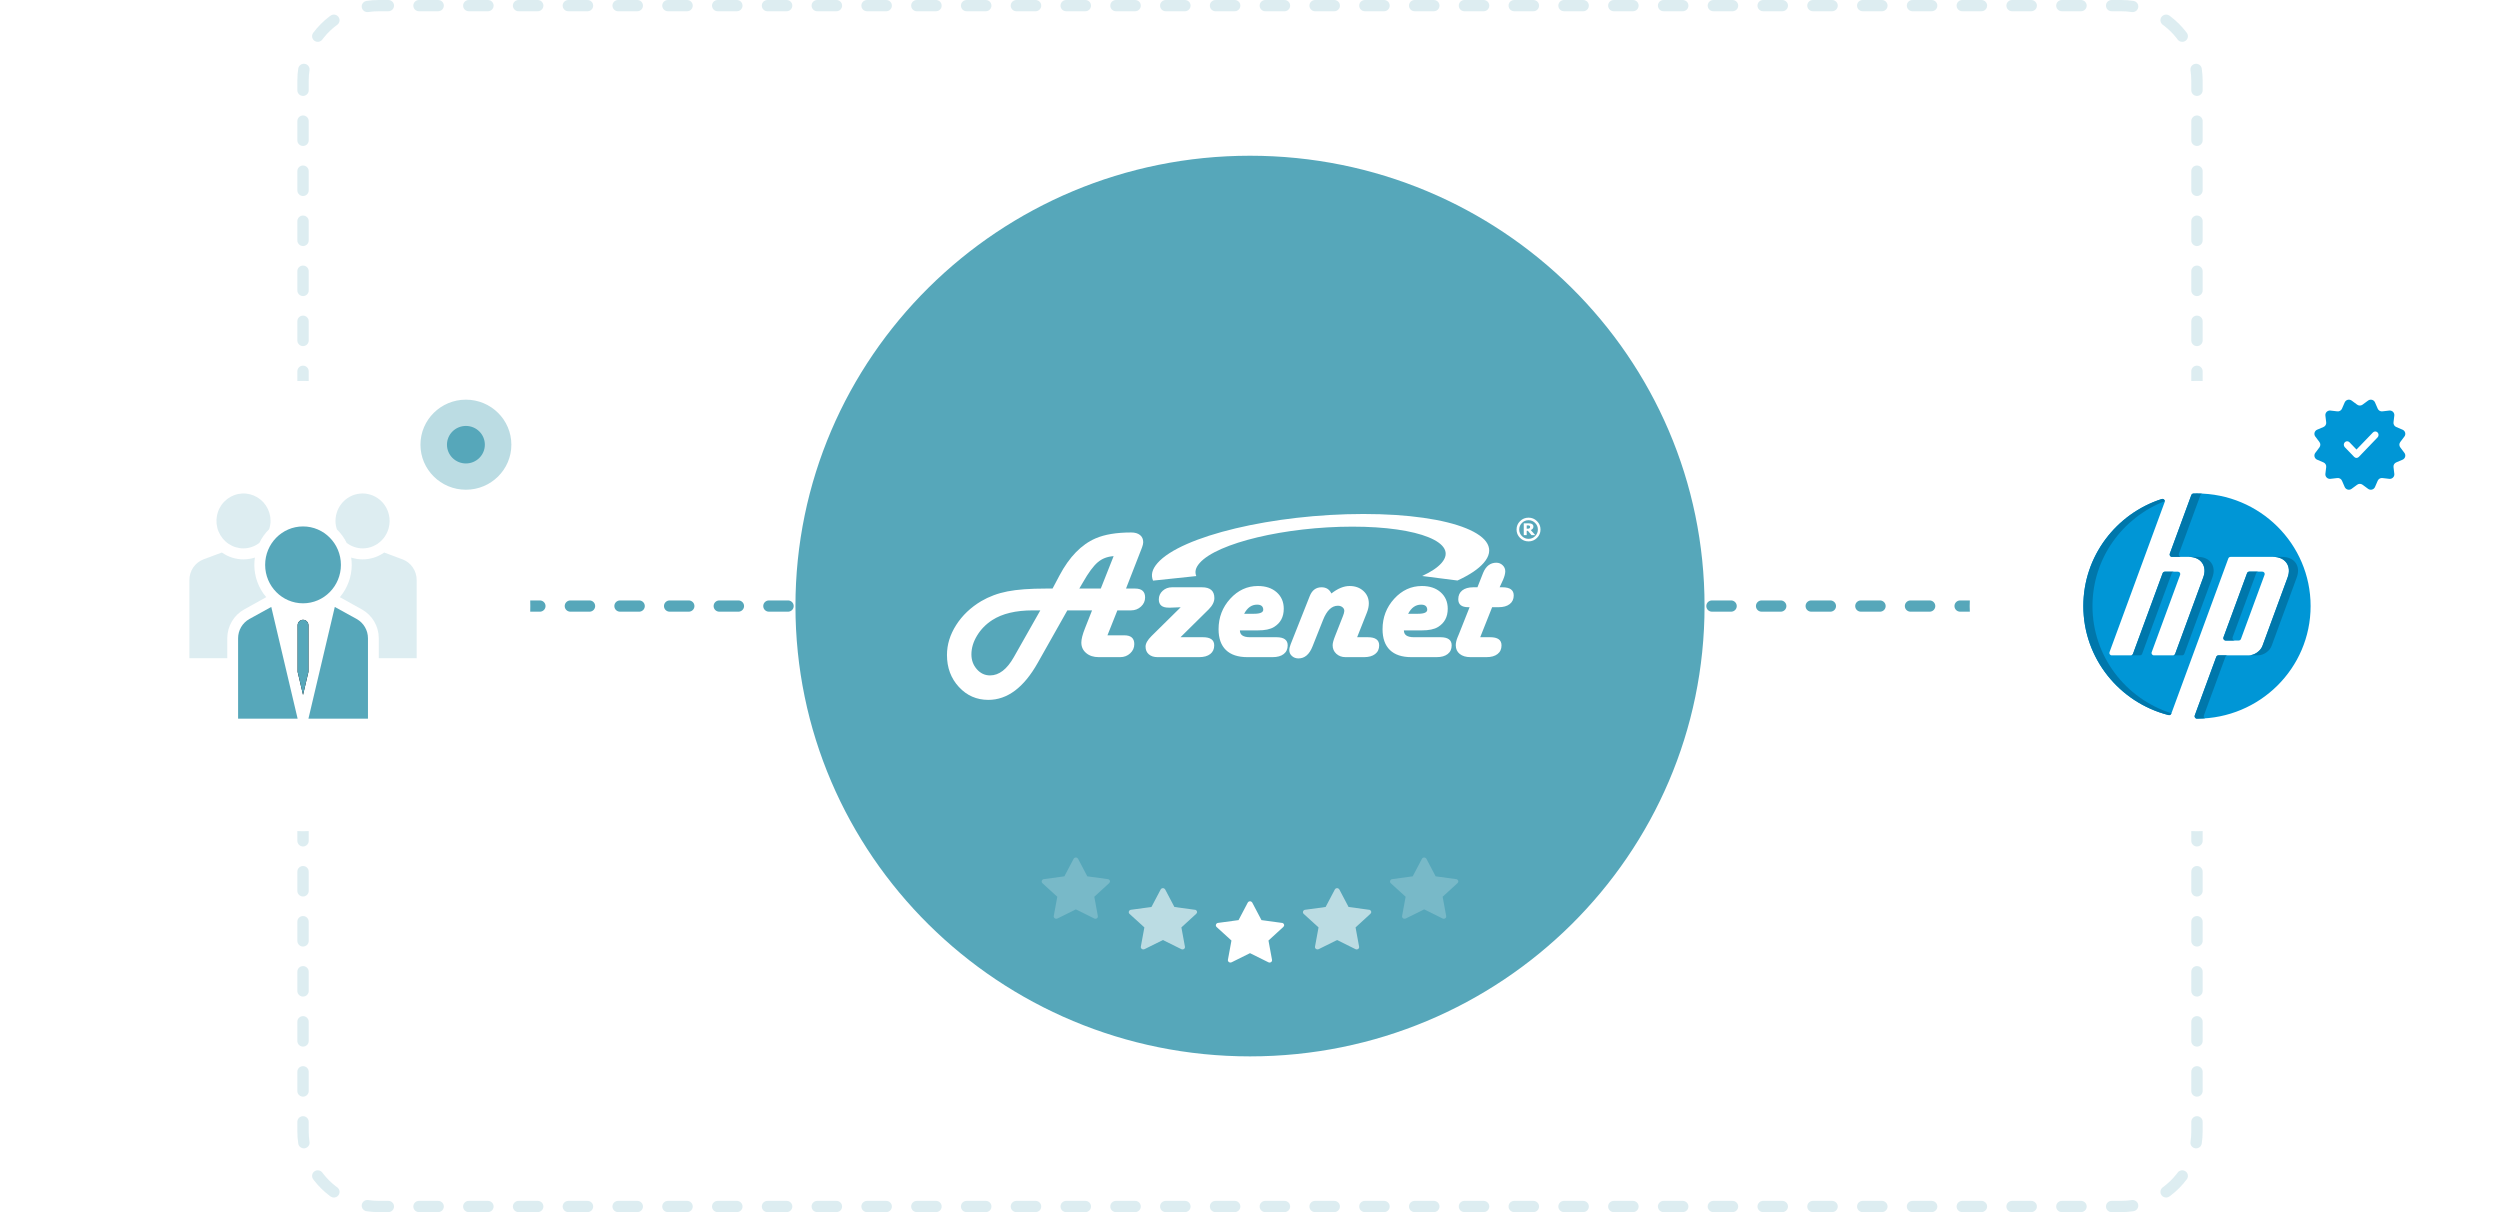 <svg width="660" height="320" viewBox="0 0 660 320" fill="none" xmlns="http://www.w3.org/2000/svg">
<path d="M142.52 158.514L142.673 158.522C143.429 158.598 144.02 159.23 144.02 160C144.02 160.77 143.429 161.402 142.673 161.478L142.52 161.486L140 161.486C139.172 161.486 138.5 160.821 138.5 160C138.5 159.179 139.172 158.514 140 158.514L142.52 158.514ZM155.623 158.514L155.776 158.522C156.533 158.598 157.123 159.23 157.123 160C157.123 160.77 156.533 161.402 155.776 161.478L155.623 161.486L150.584 161.486C149.756 161.486 149.084 160.821 149.084 160C149.084 159.179 149.756 158.514 150.584 158.514L155.623 158.514ZM168.727 158.514L168.88 158.522C169.636 158.598 170.227 159.23 170.227 160C170.227 160.77 169.636 161.402 168.88 161.478L168.727 161.486L163.687 161.486C162.858 161.486 162.187 160.821 162.187 160C162.187 159.179 162.858 158.514 163.687 158.514L168.727 158.514ZM181.83 158.514C182.659 158.514 183.33 159.179 183.33 160C183.33 160.821 182.659 161.486 181.83 161.486L176.79 161.486C175.962 161.486 175.29 160.821 175.29 160C175.29 159.179 175.962 158.514 176.79 158.514L181.83 158.514ZM194.934 158.514L195.087 158.522C195.843 158.598 196.434 159.231 196.434 160C196.434 160.769 195.843 161.402 195.087 161.478L194.934 161.486L189.894 161.486C189.065 161.486 188.394 160.821 188.394 160C188.394 159.179 189.065 158.514 189.894 158.514L194.934 158.514ZM208.037 158.514L208.19 158.522C208.947 158.598 209.537 159.231 209.537 160C209.537 160.769 208.947 161.402 208.19 161.478L208.037 161.486L202.997 161.486C202.169 161.486 201.497 160.821 201.497 160C201.497 159.179 202.169 158.514 202.997 158.514L208.037 158.514ZM221.141 158.514L221.294 158.522C222.05 158.598 222.641 159.231 222.641 160C222.641 160.769 222.05 161.402 221.294 161.478L221.141 161.486L216.101 161.486C215.272 161.486 214.601 160.821 214.601 160C214.601 159.179 215.272 158.514 216.101 158.514L221.141 158.514ZM234.244 158.514L234.397 158.522C235.154 158.598 235.744 159.231 235.744 160C235.744 160.769 235.154 161.402 234.397 161.478L234.244 161.486L229.204 161.486C228.376 161.486 227.704 160.821 227.704 160C227.704 159.179 228.376 158.514 229.204 158.514L234.244 158.514ZM247.348 158.514L247.501 158.522C248.257 158.598 248.848 159.231 248.848 160C248.848 160.769 248.257 161.402 247.501 161.478L247.348 161.486L242.308 161.486C241.479 161.486 240.808 160.821 240.808 160C240.808 159.179 241.479 158.514 242.308 158.514L247.348 158.514ZM260.451 158.514L260.604 158.522C261.361 158.598 261.951 159.231 261.951 160C261.951 160.769 261.361 161.402 260.604 161.478L260.451 161.486L255.411 161.486C254.583 161.486 253.911 160.821 253.911 160C253.911 159.179 254.583 158.514 255.411 158.514L260.451 158.514ZM273.555 158.514L273.708 158.522C274.464 158.598 275.055 159.231 275.055 160C275.055 160.769 274.464 161.402 273.708 161.478L273.555 161.486L268.515 161.486C267.686 161.486 267.015 160.821 267.015 160C267.015 159.179 267.686 158.514 268.515 158.514L273.555 158.514ZM286.658 158.514L286.812 158.522C287.568 158.598 288.158 159.231 288.158 160C288.158 160.769 287.568 161.402 286.812 161.478L286.658 161.486L281.618 161.486C280.79 161.486 280.118 160.821 280.118 160C280.118 159.179 280.79 158.514 281.618 158.514L286.658 158.514ZM299.762 158.514L299.915 158.522C300.671 158.598 301.262 159.231 301.262 160C301.262 160.769 300.671 161.402 299.915 161.478L299.762 161.486L294.722 161.486C293.893 161.486 293.222 160.821 293.222 160C293.222 159.179 293.893 158.514 294.722 158.514L299.762 158.514ZM312.865 158.514C313.693 158.514 314.365 159.179 314.365 160C314.365 160.821 313.693 161.486 312.865 161.486L307.825 161.486C306.997 161.486 306.325 160.821 306.325 160C306.325 159.179 306.997 158.514 307.825 158.514L312.865 158.514ZM325.968 158.514L326.121 158.522C326.878 158.598 327.468 159.23 327.468 160C327.468 160.77 326.878 161.402 326.121 161.478L325.968 161.486L320.929 161.486C320.1 161.486 319.429 160.821 319.429 160C319.429 159.179 320.1 158.514 320.929 158.514L325.968 158.514ZM339.071 158.514L339.225 158.522C339.981 158.598 340.571 159.23 340.571 160C340.571 160.77 339.981 161.402 339.225 161.478L339.071 161.486L334.032 161.486C333.204 161.486 332.532 160.821 332.532 160C332.532 159.179 333.204 158.514 334.032 158.514L339.071 158.514ZM352.175 158.514C353.003 158.514 353.675 159.179 353.675 160C353.675 160.821 353.003 161.486 352.175 161.486L347.136 161.486C346.307 161.486 345.636 160.821 345.636 160C345.636 159.179 346.307 158.514 347.136 158.514L352.175 158.514ZM365.278 158.514C366.107 158.514 366.778 159.179 366.778 160C366.778 160.821 366.107 161.486 365.278 161.486L360.238 161.486C359.41 161.486 358.738 160.821 358.738 160C358.738 159.179 359.41 158.514 360.238 158.514L365.278 158.514ZM378.382 158.514L378.535 158.522C379.292 158.598 379.882 159.23 379.882 160C379.882 160.77 379.292 161.402 378.535 161.478L378.382 161.486L373.342 161.486C372.514 161.486 371.842 160.821 371.842 160C371.842 159.179 372.514 158.514 373.342 158.514L378.382 158.514ZM391.485 158.514L391.639 158.522C392.395 158.598 392.985 159.231 392.985 160C392.985 160.769 392.395 161.402 391.639 161.478L391.485 161.486L386.445 161.486C385.617 161.486 384.945 160.821 384.945 160C384.945 159.179 385.617 158.514 386.445 158.514L391.485 158.514ZM404.589 158.514L404.742 158.522C405.499 158.598 406.089 159.231 406.089 160C406.089 160.769 405.499 161.402 404.742 161.478L404.589 161.486L399.549 161.486C398.721 161.486 398.049 160.821 398.049 160C398.049 159.179 398.721 158.514 399.549 158.514L404.589 158.514ZM417.692 158.514L417.846 158.522C418.602 158.598 419.192 159.231 419.192 160C419.192 160.769 418.602 161.402 417.846 161.478L417.692 161.486L412.652 161.486C411.824 161.486 411.152 160.821 411.152 160C411.152 159.179 411.824 158.514 412.652 158.514L417.692 158.514ZM430.796 158.514L430.949 158.522C431.706 158.598 432.296 159.231 432.296 160C432.296 160.769 431.706 161.402 430.949 161.478L430.796 161.486L425.756 161.486C424.928 161.486 424.256 160.821 424.256 160C424.256 159.179 424.928 158.514 425.756 158.514L430.796 158.514ZM443.899 158.514L444.053 158.522C444.809 158.598 445.399 159.231 445.399 160C445.399 160.769 444.809 161.402 444.053 161.478L443.899 161.486L438.859 161.486C438.031 161.486 437.359 160.821 437.359 160C437.359 159.179 438.031 158.514 438.859 158.514L443.899 158.514ZM457.003 158.514L457.156 158.522C457.913 158.598 458.503 159.231 458.503 160C458.503 160.769 457.913 161.402 457.156 161.478L457.003 161.486L451.963 161.486C451.134 161.486 450.463 160.821 450.463 160C450.463 159.179 451.134 158.514 451.963 158.514L457.003 158.514ZM470.106 158.514L470.26 158.522C471.016 158.598 471.606 159.231 471.606 160C471.606 160.769 471.016 161.402 470.26 161.478L470.106 161.486L465.066 161.486C464.238 161.486 463.566 160.821 463.566 160C463.566 159.179 464.238 158.514 465.066 158.514L470.106 158.514ZM483.21 158.514L483.363 158.522C484.12 158.598 484.71 159.231 484.71 160C484.71 160.769 484.12 161.402 483.363 161.478L483.21 161.486L478.17 161.486C477.341 161.486 476.67 160.821 476.67 160C476.67 159.179 477.341 158.514 478.17 158.514L483.21 158.514ZM496.313 158.514L496.467 158.522C497.223 158.598 497.813 159.231 497.813 160C497.813 160.769 497.223 161.402 496.467 161.478L496.313 161.486L491.273 161.486C490.445 161.486 489.773 160.821 489.773 160C489.773 159.179 490.445 158.514 491.273 158.514L496.313 158.514ZM509.417 158.514L509.57 158.522C510.327 158.598 510.917 159.231 510.917 160C510.917 160.769 510.327 161.402 509.57 161.478L509.417 161.486L504.377 161.486C503.549 161.486 502.877 160.821 502.877 160C502.877 159.179 503.549 158.514 504.377 158.514L509.417 158.514ZM520 158.514L520.153 158.522C520.91 158.598 521.5 159.231 521.5 160C521.5 160.769 520.91 161.402 520.153 161.478L520 161.486L517.48 161.486C516.652 161.486 515.98 160.821 515.98 160C515.98 159.179 516.652 158.514 517.48 158.514L520 158.514Z" fill="#56A7BA"/>
<path opacity="0.2" d="M578.5 221.983C578.5 222.804 579.172 223.469 580 223.469C580.828 223.469 581.5 222.804 581.5 221.983V219.443C581.5 218.622 580.828 217.957 580 217.957C579.172 217.957 578.5 218.622 578.5 219.443V221.983ZM578.5 235.193C578.5 236.013 579.172 236.679 580 236.679C580.828 236.679 581.5 236.013 581.5 235.193V230.112C581.5 229.292 580.828 228.626 580 228.626C579.172 228.626 578.5 229.292 578.5 230.112V235.193ZM578.5 248.402L578.508 248.554C578.584 249.303 579.223 249.888 580 249.888C580.777 249.888 581.416 249.303 581.492 248.554L581.5 248.402V243.321C581.5 242.501 580.828 241.835 580 241.835C579.172 241.835 578.5 242.501 578.5 243.321V248.402ZM578.5 261.612C578.5 262.432 579.172 263.098 580 263.098C580.828 263.098 581.5 262.432 581.5 261.612V256.531C581.5 255.71 580.828 255.045 580 255.045C579.172 255.045 578.5 255.71 578.5 256.531V261.612ZM578.5 274.821L578.508 274.973C578.585 275.722 579.223 276.307 580 276.307C580.777 276.307 581.415 275.722 581.492 274.973L581.5 274.821V269.741C581.5 268.92 580.828 268.255 580 268.255C579.172 268.255 578.5 268.92 578.5 269.741V274.821ZM578.5 288.03C578.5 288.851 579.172 289.516 580 289.516C580.828 289.516 581.5 288.851 581.5 288.03V282.95C581.5 282.129 580.828 281.464 580 281.464C579.172 281.464 578.5 282.129 578.5 282.95V288.03ZM578.292 301.46C578.168 302.271 578.732 303.028 579.551 303.151C580.37 303.274 581.134 302.715 581.258 301.904C581.417 300.858 581.5 299.788 581.5 298.7V296.159C581.5 295.338 580.828 294.673 580 294.673C579.172 294.673 578.5 295.338 578.5 296.159V298.7C578.5 299.639 578.429 300.56 578.292 301.46ZM570.845 313.56C570.282 314.066 570.186 314.922 570.646 315.542C571.138 316.202 572.077 316.343 572.744 315.856L573.068 315.614C574.68 314.39 576.112 312.946 577.317 311.325L577.402 311.198C577.789 310.549 577.625 309.704 577 309.247C576.333 308.76 575.394 308.901 574.902 309.562L574.478 310.112C573.461 311.376 572.278 312.504 570.964 313.464L570.845 313.56ZM563.234 319.76C564.053 319.637 564.617 318.88 564.493 318.069C564.369 317.258 563.605 316.699 562.786 316.822L563.234 319.76ZM560 317.028H557.473C556.644 317.028 555.973 317.693 555.973 318.514C555.973 319.335 556.644 320 557.473 320H560C561.098 320 562.179 319.918 563.234 319.76L562.786 316.822C561.878 316.958 560.948 317.028 560 317.028ZM549.385 317.028H544.33C543.502 317.028 542.83 317.693 542.83 318.514C542.83 319.335 543.502 320 544.33 320H549.385C550.213 320 550.885 319.335 550.885 318.514C550.885 317.693 550.213 317.028 549.385 317.028ZM536.241 317.028H531.187C530.358 317.028 529.687 317.693 529.687 318.514C529.687 319.335 530.358 320 531.187 320H536.241C537.07 320 537.741 319.335 537.741 318.514C537.741 317.693 537.07 317.028 536.241 317.028ZM523.099 317.028H518.044C517.216 317.028 516.544 317.693 516.544 318.514C516.544 319.335 517.216 320 518.044 320H523.099C523.927 320 524.599 319.335 524.599 318.514C524.599 317.693 523.927 317.028 523.099 317.028ZM509.956 317.028H504.901C504.073 317.028 503.401 317.693 503.401 318.514C503.401 319.335 504.073 320 504.901 320H509.956C510.784 320 511.456 319.335 511.456 318.514C511.456 317.693 510.784 317.028 509.956 317.028ZM496.813 317.028H491.758C490.93 317.028 490.258 317.693 490.258 318.514C490.258 319.335 490.93 320 491.758 320H496.813C497.642 320 498.313 319.335 498.313 318.514C498.313 317.693 497.642 317.028 496.813 317.028ZM483.67 317.028H478.615C477.787 317.028 477.115 317.693 477.115 318.514C477.115 319.335 477.787 320 478.615 320H483.67C484.498 320 485.17 319.335 485.17 318.514C485.17 317.693 484.498 317.028 483.67 317.028ZM470.527 317.028H465.473C464.644 317.028 463.973 317.693 463.973 318.514C463.973 319.335 464.644 320 465.473 320H470.527C471.356 320 472.027 319.335 472.027 318.514C472.027 317.693 471.356 317.028 470.527 317.028ZM457.385 317.028H452.33C451.502 317.028 450.83 317.693 450.83 318.514C450.83 319.335 451.502 320 452.33 320H457.385C458.213 320 458.885 319.335 458.885 318.514C458.885 317.693 458.213 317.028 457.385 317.028ZM444.242 317.028H439.187C438.358 317.028 437.687 317.693 437.687 318.514C437.687 319.335 438.358 320 439.187 320H444.242C445.07 320 445.742 319.335 445.742 318.514C445.742 317.693 445.07 317.028 444.242 317.028ZM431.099 317.028H426.044C425.216 317.028 424.544 317.693 424.544 318.514C424.544 319.335 425.216 320 426.044 320H431.099C431.927 320 432.599 319.335 432.599 318.514C432.599 317.693 431.927 317.028 431.099 317.028ZM417.956 317.028H412.901C412.073 317.028 411.401 317.693 411.401 318.514C411.401 319.335 412.073 320 412.901 320H417.956C418.784 320 419.456 319.335 419.456 318.514C419.456 317.693 418.784 317.028 417.956 317.028ZM404.813 317.028H399.758C398.93 317.028 398.258 317.693 398.258 318.514C398.258 319.335 398.93 320 399.758 320H404.813C405.642 320 406.313 319.335 406.313 318.514C406.313 317.693 405.642 317.028 404.813 317.028ZM391.67 317.028H386.615C385.787 317.028 385.115 317.693 385.115 318.514C385.115 319.335 385.787 320 386.615 320H391.67C392.498 320 393.17 319.335 393.17 318.514C393.17 317.693 392.498 317.028 391.67 317.028ZM378.527 317.028H373.473C372.644 317.028 371.973 317.693 371.973 318.514C371.973 319.335 372.644 320 373.473 320H378.527C379.356 320 380.027 319.335 380.027 318.514C380.027 317.693 379.356 317.028 378.527 317.028ZM365.385 317.028H360.33C359.502 317.028 358.83 317.693 358.83 318.514C358.83 319.335 359.502 320 360.33 320H365.385C366.213 320 366.885 319.335 366.885 318.514C366.885 317.693 366.213 317.028 365.385 317.028ZM352.242 317.028H347.187C346.358 317.028 345.687 317.693 345.687 318.514C345.687 319.335 346.358 320 347.187 320H352.242C353.07 320 353.742 319.335 353.742 318.514C353.742 317.693 353.07 317.028 352.242 317.028ZM339.099 317.028H334.044C333.216 317.028 332.544 317.693 332.544 318.514C332.544 319.335 333.216 320 334.044 320H339.099C339.927 320 340.599 319.335 340.599 318.514C340.599 317.693 339.927 317.028 339.099 317.028ZM325.956 317.028H320.901C320.073 317.028 319.401 317.693 319.401 318.514C319.401 319.335 320.073 320 320.901 320H325.956C326.784 320 327.456 319.335 327.456 318.514C327.456 317.693 326.784 317.028 325.956 317.028ZM312.813 317.028H307.758C306.93 317.028 306.258 317.693 306.258 318.514C306.258 319.335 306.93 320 307.758 320H312.813C313.642 320 314.313 319.335 314.313 318.514C314.313 317.693 313.642 317.028 312.813 317.028ZM299.67 317.028H294.615C293.787 317.028 293.115 317.693 293.115 318.514C293.115 319.335 293.787 320 294.615 320H299.67C300.498 320 301.17 319.335 301.17 318.514C301.17 317.693 300.498 317.028 299.67 317.028ZM286.527 317.028H281.473C280.644 317.028 279.973 317.693 279.973 318.514C279.973 319.335 280.644 320 281.473 320H286.527C287.356 320 288.027 319.335 288.027 318.514C288.027 317.693 287.356 317.028 286.527 317.028ZM273.385 317.028H268.33C267.502 317.028 266.83 317.693 266.83 318.514C266.83 319.335 267.502 320 268.33 320H273.385C274.213 320 274.885 319.335 274.885 318.514C274.885 317.693 274.213 317.028 273.385 317.028ZM260.242 317.028H255.187C254.358 317.028 253.687 317.693 253.687 318.514C253.687 319.335 254.358 320 255.187 320H260.242C261.07 320 261.742 319.335 261.742 318.514C261.742 317.693 261.07 317.028 260.242 317.028ZM247.099 317.028H242.044C241.216 317.028 240.544 317.693 240.544 318.514C240.544 319.335 241.216 320 242.044 320H247.099C247.927 320 248.599 319.335 248.599 318.514C248.599 317.693 247.927 317.028 247.099 317.028ZM233.956 317.028H228.901C228.073 317.028 227.401 317.693 227.401 318.514C227.401 319.335 228.073 320 228.901 320H233.956C234.784 320 235.456 319.335 235.456 318.514C235.456 317.693 234.784 317.028 233.956 317.028ZM220.813 317.028H215.758C214.93 317.028 214.258 317.693 214.258 318.514C214.258 319.335 214.93 320 215.758 320H220.813C221.642 320 222.313 319.335 222.313 318.514C222.313 317.693 221.642 317.028 220.813 317.028ZM207.67 317.028H202.615C201.787 317.028 201.115 317.693 201.115 318.514C201.115 319.335 201.787 320 202.615 320H207.67C208.498 320 209.17 319.335 209.17 318.514C209.17 317.693 208.498 317.028 207.67 317.028ZM194.527 317.028H189.473C188.644 317.028 187.973 317.693 187.973 318.514C187.973 319.335 188.644 320 189.473 320H194.527C195.356 320 196.027 319.335 196.027 318.514C196.027 317.693 195.356 317.028 194.527 317.028ZM181.385 317.028H176.33C175.502 317.028 174.83 317.693 174.83 318.514C174.83 319.335 175.502 320 176.33 320H181.385C182.213 320 182.885 319.335 182.885 318.514C182.885 317.693 182.213 317.028 181.385 317.028ZM168.242 317.028H163.187C162.358 317.028 161.687 317.693 161.687 318.514C161.687 319.335 162.358 320 163.187 320H168.242C169.07 320 169.742 319.335 169.742 318.514C169.742 317.693 169.07 317.028 168.242 317.028ZM155.099 317.028H150.044C149.216 317.028 148.544 317.693 148.544 318.514C148.544 319.335 149.216 320 150.044 320H155.099C155.927 320 156.599 319.335 156.599 318.514C156.599 317.693 155.927 317.028 155.099 317.028ZM141.956 317.028H136.901C136.073 317.028 135.401 317.693 135.401 318.514C135.401 319.335 136.073 320 136.901 320H141.956C142.784 320 143.456 319.335 143.456 318.514C143.456 317.693 142.784 317.028 141.956 317.028ZM128.813 317.028H123.758C122.93 317.028 122.258 317.693 122.258 318.514C122.258 319.335 122.93 320 123.758 320H128.813C129.642 320 130.313 319.335 130.313 318.514C130.313 317.693 129.642 317.028 128.813 317.028ZM115.67 317.028H110.615C109.787 317.028 109.115 317.693 109.115 318.514C109.115 319.335 109.787 320 110.615 320H115.67C116.498 320 117.17 319.335 117.17 318.514C117.17 317.693 116.498 317.028 115.67 317.028ZM102.527 317.028H100C99.052 317.028 98.122 316.958 97.214 316.822L96.766 319.76C97.821 319.918 98.902 320 100 320H102.527C103.356 320 104.027 319.335 104.027 318.514C104.027 317.693 103.356 317.028 102.527 317.028ZM95.507 318.069C95.383 318.88 95.947 319.637 96.766 319.76L97.214 316.822C96.395 316.699 95.631 317.258 95.507 318.069ZM83 309.247C82.375 309.704 82.211 310.549 82.598 311.198L82.683 311.325L82.927 311.647C84.08 313.137 85.427 314.472 86.932 315.614L87.256 315.856L87.385 315.94C88.039 316.324 88.893 316.161 89.353 315.542C89.814 314.922 89.718 314.066 89.155 313.56L89.036 313.464L88.481 313.043C87.387 312.179 86.394 311.196 85.522 310.112L85.098 309.562L85 309.444C84.489 308.886 83.625 308.791 83 309.247ZM78.5 298.7C78.5 299.788 78.583 300.858 78.742 301.904C78.866 302.715 79.63 303.274 80.449 303.151C81.268 303.028 81.832 302.271 81.708 301.46C81.571 300.56 81.5 299.639 81.5 298.7V296.159C81.5 295.338 80.828 294.673 80 294.673C79.172 294.673 78.5 295.338 78.5 296.159V298.7ZM78.5 221.983L78.508 222.135C78.585 222.884 79.224 223.469 80 223.469C80.776 223.469 81.415 222.884 81.492 222.135L81.5 221.983V219.443C81.5 218.622 80.828 217.957 80 217.957C79.172 217.957 78.5 218.622 78.5 219.443V221.983ZM78.5 235.193C78.5 236.013 79.172 236.679 80 236.679C80.828 236.679 81.5 236.013 81.5 235.193V230.112C81.5 229.292 80.828 228.626 80 228.626C79.172 228.626 78.5 229.292 78.5 230.112V235.193ZM78.5 248.402C78.5 249.222 79.172 249.888 80 249.888C80.828 249.888 81.5 249.222 81.5 248.402V243.321C81.5 242.501 80.828 241.835 80 241.835C79.172 241.835 78.5 242.501 78.5 243.321V248.402ZM78.5 261.612L78.508 261.764C78.585 262.513 79.224 263.098 80 263.098C80.776 263.098 81.415 262.513 81.492 261.764L81.5 261.612V256.531C81.5 255.71 80.828 255.045 80 255.045C79.172 255.045 78.5 255.71 78.5 256.531V261.612ZM78.5 274.821C78.5 275.642 79.172 276.307 80 276.307C80.828 276.307 81.5 275.642 81.5 274.821V269.741C81.5 268.92 80.828 268.255 80 268.255C79.172 268.255 78.5 268.92 78.5 269.741V274.821ZM78.5 288.03L78.508 288.182C78.585 288.932 79.223 289.516 80 289.516C80.777 289.516 81.415 288.932 81.492 288.182L81.5 288.03V282.95C81.5 282.129 80.828 281.464 80 281.464C79.172 281.464 78.5 282.129 78.5 282.95V288.03Z" fill="#56A7BA"/>
<path opacity="0.2" d="M81.5 98.017C81.5 97.196 80.828 96.531 80 96.531C79.172 96.531 78.5 97.196 78.5 98.017V100.557C78.5 101.378 79.172 102.043 80 102.043C80.828 102.043 81.5 101.378 81.5 100.557V98.017ZM81.5 84.808C81.5 83.987 80.828 83.321 80 83.321C79.172 83.321 78.5 83.987 78.5 84.808V89.888C78.5 90.709 79.172 91.374 80 91.374C80.828 91.374 81.5 90.709 81.5 89.888V84.808ZM81.5 71.598L81.492 71.446C81.415 70.697 80.777 70.112 80 70.112C79.223 70.112 78.585 70.697 78.508 71.446L78.5 71.598V76.679C78.5 77.499 79.172 78.165 80 78.165C80.828 78.165 81.5 77.499 81.5 76.679V71.598ZM81.5 58.388C81.5 57.568 80.828 56.902 80 56.902C79.172 56.902 78.5 57.568 78.5 58.388V63.469C78.5 64.29 79.172 64.956 80 64.956C80.828 64.956 81.5 64.29 81.5 63.469V58.388ZM81.5 45.179L81.492 45.027C81.415 44.278 80.777 43.693 80 43.693C79.223 43.693 78.585 44.278 78.508 45.027L78.5 45.179V50.259C78.5 51.08 79.172 51.745 80 51.745C80.828 51.745 81.5 51.08 81.5 50.259V45.179ZM81.5 31.97C81.5 31.149 80.828 30.484 80 30.484C79.172 30.484 78.5 31.149 78.5 31.97V37.05C78.5 37.871 79.172 38.536 80 38.536C80.828 38.536 81.5 37.871 81.5 37.05V31.97ZM81.708 18.54C81.832 17.729 81.268 16.971 80.449 16.849C79.63 16.726 78.866 17.285 78.742 18.096C78.583 19.142 78.5 20.212 78.5 21.3V23.841C78.5 24.662 79.172 25.327 80 25.327C80.828 25.327 81.5 24.662 81.5 23.841V21.3C81.5 20.361 81.571 19.439 81.708 18.54ZM89.155 6.44C89.718 5.934 89.814 5.078 89.353 4.458C88.862 3.798 87.923 3.657 87.256 4.144L86.932 4.386C85.32 5.61 83.888 7.054 82.683 8.675L82.598 8.802C82.211 9.451 82.375 10.296 83 10.753C83.667 11.24 84.606 11.099 85.098 10.438L85.522 9.888C86.539 8.624 87.722 7.496 89.036 6.536L89.155 6.44ZM96.766 0.24C95.947 0.363 95.383 1.12 95.507 1.931C95.631 2.742 96.395 3.301 97.214 3.178L96.766 0.24ZM100 2.972H102.527C103.356 2.972 104.027 2.307 104.027 1.486C104.027 0.665 103.356 -5.84126e-06 102.527 -5.84126e-06H100C98.902 -5.84126e-06 97.821 0.082 96.766 0.24L97.214 3.178C98.122 3.042 99.052 2.972 100 2.972ZM110.615 2.972H115.67C116.498 2.972 117.17 2.307 117.17 1.486C117.17 0.665 116.498 -5.84126e-06 115.67 -5.84126e-06H110.615C109.787 0 109.115 0.665 109.115 1.486C109.115 2.307 109.787 2.972 110.615 2.972ZM123.759 2.972H128.813C129.642 2.972 130.313 2.307 130.313 1.486C130.313 0.665 129.642 0 128.813 -5.84126e-06H123.759C122.93 -5.84126e-06 122.259 0.665 122.259 1.486C122.259 2.307 122.93 2.972 123.759 2.972ZM136.901 2.972H141.956C142.784 2.972 143.456 2.307 143.456 1.486C143.456 0.665 142.784 -5.84126e-06 141.956 -5.84126e-06H136.901C136.073 -5.84126e-06 135.401 0.665 135.401 1.486C135.401 2.307 136.073 2.972 136.901 2.972ZM150.044 2.972H155.099C155.927 2.972 156.599 2.307 156.599 1.486C156.599 0.665 155.927 -5.84126e-06 155.099 -5.84126e-06H150.044C149.216 4.88474e-05 148.544 0.665 148.544 1.486C148.544 2.307 149.216 2.972 150.044 2.972ZM163.187 2.972L168.242 2.972C169.07 2.972 169.742 2.307 169.742 1.486C169.742 0.665 169.07 0 168.242 -5.84126e-06L163.187 -5.84126e-06C162.358 0 161.687 0.665 161.687 1.486C161.687 2.307 162.358 2.972 163.187 2.972ZM176.33 2.972H181.385C182.213 2.972 182.885 2.307 182.885 1.486C182.885 0.665 182.213 4.17085e-05 181.385 -5.84126e-06H176.33C175.502 -5.84126e-06 174.83 0.665 174.83 1.486C174.83 2.307 175.502 2.972 176.33 2.972ZM189.473 2.972H194.527C195.356 2.972 196.027 2.307 196.027 1.486C196.027 0.665 195.356 -5.84126e-06 194.527 -5.84126e-06H189.473C188.644 -5.84126e-06 187.973 0.665 187.973 1.486C187.973 2.307 188.644 2.972 189.473 2.972ZM202.615 2.972H207.67C208.498 2.972 209.17 2.307 209.17 1.486C209.17 0.665 208.498 -5.84126e-06 207.67 -5.84126e-06H202.615C201.787 0 201.115 0.665 201.115 1.486C201.115 2.307 201.787 2.972 202.615 2.972ZM215.758 2.972H220.813C221.642 2.972 222.313 2.307 222.313 1.486C222.313 0.665 221.642 0 220.813 -5.84126e-06H215.758C214.93 0 214.258 0.665 214.258 1.486C214.258 2.307 214.93 2.972 215.758 2.972ZM228.901 2.972H233.956C234.784 2.972 235.456 2.307 235.456 1.486C235.456 0.665 234.784 -5.84126e-06 233.956 -5.84126e-06H228.901C228.073 -5.84126e-06 227.401 0.665 227.401 1.486C227.401 2.307 228.073 2.972 228.901 2.972ZM242.044 2.972H247.099C247.927 2.972 248.599 2.307 248.599 1.486C248.599 0.665 247.927 -5.84126e-06 247.099 -5.84126e-06H242.044C241.216 3.01316e-05 240.544 0.665 240.544 1.486C240.544 2.307 241.216 2.972 242.044 2.972ZM255.187 2.972H260.242C261.07 2.972 261.742 2.307 261.742 1.486C261.742 0.665 261.07 0 260.242 -5.84126e-06H255.187C254.358 0 253.687 0.665 253.687 1.486C253.687 2.307 254.358 2.972 255.187 2.972ZM268.33 2.972H273.385C274.213 2.972 274.885 2.307 274.885 1.486C274.885 0.665 274.213 6.04239e-05 273.385 -5.84126e-06H268.33C267.502 -5.84126e-06 266.83 0.665 266.83 1.486C266.83 2.307 267.502 2.972 268.33 2.972ZM281.473 2.972H286.527C287.356 2.972 288.027 2.307 288.027 1.486C288.027 0.665 287.356 -5.84126e-06 286.527 -5.84126e-06H281.473C280.644 -5.84126e-06 279.973 0.665 279.973 1.486C279.973 2.307 280.644 2.972 281.473 2.972ZM294.615 2.972H299.67C300.498 2.972 301.17 2.307 301.17 1.486C301.17 0.665 300.498 -5.84126e-06 299.67 -5.84126e-06H294.615C293.787 8.78338e-05 293.115 0.665 293.115 1.486C293.115 2.307 293.787 2.972 294.615 2.972ZM307.758 2.972H312.813C313.642 2.972 314.313 2.307 314.313 1.486C314.313 0.665 313.642 0 312.813 -5.84126e-06H307.758C306.93 0 306.258 0.665 306.258 1.486C306.258 2.307 306.93 2.972 307.758 2.972ZM320.901 2.972H325.956C326.784 2.972 327.456 2.307 327.456 1.486C327.456 0.665 326.784 2.71896e-06 325.956 -5.84126e-06H320.901C320.073 -5.84126e-06 319.401 0.665 319.401 1.486C319.401 2.307 320.073 2.972 320.901 2.972ZM334.044 2.972H339.099C339.927 2.972 340.599 2.307 340.599 1.486C340.599 0.665 339.927 -5.84126e-06 339.099 -5.84126e-06H334.044C333.216 -3.26475e-06 332.544 0.665 332.544 1.486C332.544 2.307 333.216 2.972 334.044 2.972ZM347.187 2.972H352.242C353.07 2.972 353.742 2.307 353.742 1.486C353.742 0.665 353.07 0 352.242 -5.84126e-06H347.187C346.358 0 345.687 0.665 345.687 1.486C345.687 2.307 346.358 2.972 347.187 2.972ZM360.33 2.972H365.385C366.213 2.972 366.885 2.307 366.885 1.486C366.885 0.665 366.213 7.91387e-05 365.385 -5.84126e-06H360.33C359.502 -5.84126e-06 358.83 0.665 358.83 1.486C358.83 2.307 359.502 2.972 360.33 2.972ZM373.473 2.972H378.527C379.356 2.972 380.027 2.307 380.027 1.486C380.027 0.665 379.356 -5.84126e-06 378.527 -5.84126e-06H373.473C372.644 -5.84126e-06 371.973 0.665 371.973 1.486C371.973 2.307 372.644 2.972 373.473 2.972ZM386.615 2.972H391.67C392.498 2.972 393.17 2.307 393.17 1.486C393.17 0.665 392.498 -5.84126e-06 391.67 -5.84126e-06H386.615C385.787 6.17801e-05 385.115 0.665 385.115 1.486C385.115 2.307 385.787 2.972 386.615 2.972ZM399.758 2.972H404.813C405.642 2.972 406.313 2.307 406.313 1.486C406.313 0.665 405.642 0 404.813 -5.84126e-06H399.758C398.93 0 398.258 0.665 398.258 1.486C398.258 2.307 398.93 2.972 399.758 2.972ZM412.901 2.972H417.956C418.784 2.972 419.456 2.307 419.456 1.486C419.456 0.665 418.784 1.40959e-05 417.956 -5.84126e-06H412.901C412.073 -5.84126e-06 411.401 0.665 411.401 1.486C411.401 2.307 412.073 2.972 412.901 2.972ZM426.044 2.972H431.099C431.927 2.972 432.599 2.307 432.599 1.486C432.599 0.665 431.927 -5.84126e-06 431.099 -5.84126e-06H426.044C425.216 -5.84126e-06 424.544 0.665 424.544 1.486C424.544 2.307 425.216 2.972 426.044 2.972ZM439.187 2.972L444.242 2.972C445.07 2.972 445.742 2.307 445.742 1.486C445.742 0.665 445.07 0 444.242 -5.84126e-06L439.187 -5.84126e-06C438.358 0 437.687 0.665 437.687 1.486C437.687 2.307 438.358 2.972 439.187 2.972ZM452.33 2.972H457.385C458.213 2.972 458.885 2.307 458.885 1.486C458.885 0.665 458.213 8.68446e-05 457.385 -5.84126e-06H452.33C451.502 -5.84126e-06 450.83 0.665 450.83 1.486C450.83 2.307 451.502 2.972 452.33 2.972ZM465.473 2.972H470.527C471.356 2.972 472.027 2.307 472.027 1.486C472.027 0.665 471.356 -5.84126e-06 470.527 -5.84126e-06H465.473C464.644 -5.84126e-06 463.973 0.665 463.973 1.486C463.973 2.307 464.644 2.972 465.473 2.972ZM478.615 2.972H483.67C484.498 2.972 485.17 2.307 485.17 1.486C485.17 0.665 484.498 -5.84126e-06 483.67 -5.84126e-06H478.615C477.787 6.14132e-05 477.115 0.665 477.115 1.486C477.115 2.307 477.787 2.972 478.615 2.972ZM491.758 2.972H496.813C497.642 2.972 498.313 2.307 498.313 1.486C498.313 0.665 497.642 0 496.813 -5.84126e-06H491.758C490.93 0 490.258 0.665 490.258 1.486C490.258 2.307 490.93 2.972 491.758 2.972ZM504.901 2.972H509.956C510.784 2.972 511.456 2.307 511.456 1.486C511.456 0.665 510.784 7.12295e-06 509.956 -5.84126e-06H504.901C504.073 -5.84126e-06 503.401 0.665 503.401 1.486C503.401 2.307 504.073 2.972 504.901 2.972ZM518.044 2.972H523.099C523.927 2.972 524.599 2.307 524.599 1.486C524.599 0.665 523.927 -5.84126e-06 523.099 -5.84126e-06H518.044C517.216 -5.84126e-06 516.544 0.665 516.544 1.486C516.544 2.307 517.216 2.972 518.044 2.972ZM531.187 2.972H536.242C537.07 2.972 537.742 2.307 537.742 1.486C537.742 0.665 537.07 0 536.242 -5.84126e-06H531.187C530.358 0 529.687 0.665 529.687 1.486C529.687 2.307 530.358 2.972 531.187 2.972ZM544.33 2.972H549.385C550.213 2.972 550.885 2.307 550.885 1.486C550.885 0.665 550.213 8.03313e-05 549.385 -5.84126e-06H544.33C543.502 -5.84126e-06 542.83 0.665 542.83 1.486C542.83 2.307 543.502 2.972 544.33 2.972ZM557.473 2.972H560C560.948 2.972 561.878 3.042 562.786 3.178L563.234 0.24C562.179 0.082 561.098 -5.30911e-06 560 -5.84126e-06H557.473C556.644 -5.84126e-06 555.973 0.665 555.973 1.486C555.973 2.307 556.644 2.972 557.473 2.972ZM564.493 1.931C564.617 1.12 564.053 0.363 563.234 0.24L562.786 3.178C563.605 3.301 564.369 2.742 564.493 1.931ZM577 10.753C577.625 10.296 577.789 9.451 577.402 8.802L577.317 8.675L577.073 8.353C575.92 6.863 574.573 5.528 573.068 4.386L572.744 4.144L572.615 4.06C571.961 3.676 571.107 3.839 570.646 4.458C570.186 5.078 570.282 5.934 570.845 6.44L570.964 6.536L571.52 6.957C572.613 7.821 573.606 8.804 574.478 9.888L574.902 10.438L575 10.556C575.511 11.114 576.375 11.209 577 10.753ZM581.5 21.3C581.5 20.212 581.417 19.142 581.258 18.096C581.134 17.285 580.37 16.726 579.551 16.849C578.732 16.971 578.168 17.729 578.292 18.54C578.429 19.439 578.5 20.361 578.5 21.3V23.841C578.5 24.662 579.172 25.327 580 25.327C580.828 25.327 581.5 24.662 581.5 23.841V21.3ZM581.5 98.017L581.492 97.865C581.415 97.115 580.777 96.531 580 96.531C579.223 96.531 578.585 97.115 578.508 97.865L578.5 98.017V100.557C578.5 101.378 579.172 102.043 580 102.043C580.828 102.043 581.5 101.378 581.5 100.557V98.017ZM581.5 84.808C581.5 83.987 580.828 83.321 580 83.321C579.172 83.321 578.5 83.987 578.5 84.808V89.888C578.5 90.709 579.172 91.374 580 91.374C580.828 91.374 581.5 90.709 581.5 89.888V84.808ZM581.5 71.598C581.5 70.778 580.828 70.112 580 70.112C579.172 70.112 578.5 70.778 578.5 71.598V76.679C578.5 77.499 579.172 78.165 580 78.165C580.828 78.165 581.5 77.499 581.5 76.679V71.598ZM581.5 58.388L581.492 58.236C581.415 57.487 580.777 56.902 580 56.902C579.223 56.902 578.585 57.487 578.508 58.236L578.5 58.388V63.469C578.5 64.29 579.172 64.956 580 64.956C580.828 64.956 581.5 64.29 581.5 63.469V58.388ZM581.5 45.179C581.5 44.358 580.828 43.693 580 43.693C579.172 43.693 578.5 44.358 578.5 45.179V50.259C578.5 51.08 579.172 51.745 580 51.745C580.828 51.745 581.5 51.08 581.5 50.259V45.179ZM581.5 31.97L581.492 31.818C581.416 31.068 580.777 30.484 580 30.484C579.223 30.484 578.584 31.068 578.508 31.818L578.5 31.97V37.05C578.5 37.871 579.172 38.536 580 38.536C580.828 38.536 581.5 37.871 581.5 37.05V31.97Z" fill="#56A7BA"/>
<g filter="url(#filter0_d_43_404)">
<path d="M140 160C140 192.829 113.137 219.443 80 219.443C46.863 219.443 20 192.829 20 160C20 127.171 46.863 100.557 80 100.557C113.137 100.557 140 127.171 140 160Z" fill="white"/>
</g>
<g filter="url(#filter1_d_43_404)">
<path d="M640 160C640 192.829 613.137 219.443 580 219.443C546.863 219.443 520 192.829 520 160C520 127.171 546.863 100.557 580 100.557C613.137 100.557 640 127.171 640 160Z" fill="white"/>
</g>
<path d="M450 160C450 225.659 396.274 278.885 330 278.885C263.726 278.885 210 225.659 210 160C210 94.341 263.726 41.114 330 41.114C396.274 41.114 450 94.341 450 160Z" fill="#56A7BA"/>
<path d="M288.302 161.141H281.778L273.983 174.959C270.312 181.5 265.957 184.768 260.919 184.768C257.833 184.768 255.238 183.633 253.141 181.353C251.044 179.082 250 176.267 250 172.909C250 170.176 250.812 167.543 252.426 165.008C254.042 162.482 256.243 160.374 259.039 158.704C261.128 157.486 263.442 156.622 265.982 156.128C268.528 155.626 271.911 155.379 276.129 155.379H277.873L279.729 151.881C282.316 147.009 285.481 143.767 289.218 142.138C291.62 141.092 294.753 140.574 298.634 140.574C299.623 140.574 300.394 140.796 300.964 141.248C301.527 141.701 301.808 142.326 301.808 143.133C301.808 143.504 301.712 143.932 301.527 144.434L301.318 144.985L297.268 155.379H299.67C301.431 155.379 302.307 156.161 302.307 157.717C302.307 158.663 301.944 159.47 301.222 160.137C300.498 160.802 299.623 161.141 298.586 161.141H294.987L292.368 167.724H296.818C298.579 167.724 299.454 168.498 299.454 170.036C299.454 170.999 299.092 171.814 298.37 172.481C297.653 173.148 296.77 173.485 295.734 173.485H290.061C288.711 173.485 287.61 173.13 286.759 172.414C285.899 171.699 285.474 170.769 285.474 169.625C285.474 168.744 285.794 167.485 286.437 165.864L288.302 161.141ZM290.607 155.379L293.998 146.819C292.334 146.935 290.929 147.47 289.797 148.45C288.655 149.42 287.354 151.182 285.899 153.741L284.935 155.379H290.607ZM274.643 161.141H272.642C268.158 161.141 264.6 161.996 261.956 163.7C260.277 164.786 258.943 166.152 257.947 167.798C256.95 169.436 256.452 171.09 256.452 172.76C256.452 174.292 256.934 175.592 257.89 176.679C258.846 177.765 260.003 178.308 261.369 178.308C263.74 178.308 265.837 176.703 267.652 173.485L274.643 161.141ZM311.651 168.226H317.581C319.565 168.226 320.554 168.942 320.554 170.374C320.554 171.354 320.207 172.119 319.508 172.662C318.809 173.214 317.829 173.485 316.569 173.485H305.6C304.628 173.485 303.857 173.239 303.287 172.737C302.716 172.242 302.427 171.568 302.427 170.711C302.427 169.888 302.949 168.958 304.002 167.914L311.699 160.317L309.088 160.416H308.493C306.782 160.416 305.929 159.691 305.929 158.243C305.929 157.346 306.267 156.59 306.943 155.972C307.617 155.354 308.445 155.042 309.417 155.042H317.323C319.501 155.042 320.593 155.988 320.593 157.889C320.593 158.868 320.103 159.856 319.115 160.853L311.651 168.226ZM327.334 166.424C327.334 167.626 328.219 168.226 329.994 168.226H336.985C338.961 168.226 339.949 168.942 339.949 170.374C339.949 171.354 339.604 172.119 338.905 172.662C338.206 173.214 337.225 173.485 335.972 173.485H329.311C326.828 173.485 324.94 172.86 323.647 171.608C322.353 170.35 321.702 168.523 321.702 166.111C321.702 163.008 322.723 160.333 324.772 158.078C326.821 155.832 329.263 154.705 332.083 154.705C334.14 154.705 335.795 155.256 337.041 156.358C338.285 157.462 338.912 158.91 338.912 160.712C338.912 162.877 338.053 164.49 336.325 165.534C335.369 166.127 333.939 166.424 332.035 166.424H327.334ZM328.459 162.036H331.047C332.726 162.036 333.545 161.659 333.497 160.902C333.449 160.054 332.91 159.626 331.875 159.626C330.427 159.626 329.295 160.432 328.459 162.036ZM358.284 168.226H361.113C363.105 168.226 364.102 168.942 364.102 170.374C364.102 171.354 363.748 172.119 363.041 172.662C362.334 173.214 361.362 173.485 360.124 173.485H355.207C354.243 173.485 353.439 173.188 352.788 172.596C352.138 171.995 351.816 171.254 351.816 170.35C351.816 169.806 352.034 168.983 352.475 167.888L354.54 162.638C354.757 162.094 354.877 161.65 354.893 161.313C354.91 160.925 354.757 160.597 354.435 160.325C354.115 160.054 353.704 159.914 353.198 159.914C351.583 159.914 350.282 161.157 349.293 163.65L346.513 170.638C345.685 172.76 344.448 173.822 342.801 173.822C342.127 173.822 341.548 173.616 341.081 173.197C340.608 172.777 340.375 172.267 340.375 171.649C340.375 171.205 340.504 170.662 340.752 170.036L341.01 169.386L345.767 157.379C346.377 155.823 347.421 155.042 348.891 155.042C350.105 155.042 350.965 155.584 351.487 156.679C353.166 155.363 354.766 154.705 356.284 154.705C357.762 154.705 358.975 155.14 359.931 156.005C360.888 156.877 361.37 157.971 361.37 159.305C361.37 160.046 361.201 160.86 360.855 161.741L358.284 168.226ZM370.626 166.424C370.626 167.626 371.51 168.226 373.285 168.226H380.276C382.252 168.226 383.24 168.942 383.24 170.374C383.24 171.354 382.895 172.119 382.196 172.662C381.497 173.214 380.517 173.485 379.263 173.485H372.602C370.12 173.485 368.231 172.86 366.938 171.608C365.644 170.35 364.993 168.523 364.993 166.111C364.993 163.008 366.014 160.333 368.062 158.078C370.111 155.832 372.554 154.705 375.375 154.705C377.431 154.705 379.086 155.256 380.331 156.358C381.577 157.462 382.203 158.91 382.203 160.712C382.203 162.877 381.343 164.49 379.616 165.534C378.661 166.127 377.231 166.424 375.326 166.424H370.626ZM371.751 162.036H374.338C376.017 162.036 376.836 161.659 376.789 160.902C376.741 160.054 376.201 159.626 375.166 159.626C373.719 159.626 372.586 160.432 371.751 162.036ZM395.902 155.042H396.635C398.627 155.042 399.623 155.758 399.623 157.19C399.623 158.169 399.269 158.935 398.562 159.477C397.856 160.03 396.883 160.3 395.646 160.3H393.926L390.776 168.226H393.412C395.405 168.226 396.401 168.942 396.401 170.374C396.401 171.354 396.056 172.119 395.357 172.662C394.658 173.214 393.678 173.485 392.424 173.485H388.205C387.016 173.485 386.068 173.205 385.369 172.637C384.67 172.077 384.325 171.312 384.325 170.35C384.325 169.757 384.47 169.099 384.751 168.374L385.193 167.312L387.973 160.3H387.619C385.859 160.3 384.983 159.601 384.983 158.201C384.983 157.206 385.33 156.432 386.029 155.873C386.727 155.321 387.708 155.042 388.961 155.042H390.045L391.291 151.881L391.548 151.231C392.287 149.446 393.453 148.557 395.035 148.557C395.678 148.557 396.233 148.778 396.698 149.223C397.157 149.659 397.389 150.194 397.389 150.819C397.389 151.437 397.189 152.202 396.778 153.141L395.902 155.042Z" fill="white"/>
<path fill-rule="evenodd" clip-rule="evenodd" d="M375.449 152.063C377.931 150.908 379.534 149.81 380.572 148.621C385.197 143.32 374.645 139.026 357.011 139.034C339.377 139.04 321.324 143.344 316.699 148.645C315.62 149.882 315.37 150.974 315.818 152.084C312.012 152.484 308.205 152.885 304.4 153.286C303.794 151.789 304.132 150.316 305.586 148.649C311.82 141.504 336.156 135.702 359.926 135.693C383.694 135.684 397.918 141.472 391.684 148.617C390.286 150.22 388.124 151.699 384.779 153.255C381.669 152.858 384.779 153.255 375.449 152.063Z" fill="white"/>
<path d="M406.695 139.794C406.695 140.659 406.385 141.398 405.766 142.011C405.149 142.622 404.404 142.928 403.532 142.928C402.659 142.928 401.913 142.622 401.294 142.011C400.677 141.398 400.368 140.659 400.368 139.794C400.368 138.93 400.677 138.192 401.294 137.581C401.913 136.967 402.659 136.66 403.532 136.66C404.404 136.66 405.149 136.967 405.766 137.581C406.385 138.192 406.695 138.93 406.695 139.794ZM406 139.794C406 139.12 405.759 138.542 405.276 138.059C404.796 137.573 404.215 137.331 403.535 137.331C402.855 137.331 402.274 137.573 401.791 138.059C401.311 138.542 401.071 139.12 401.071 139.794C401.071 140.468 401.311 141.048 401.791 141.533C402.274 142.016 402.855 142.258 403.535 142.258C404.215 142.258 404.796 142.016 405.276 141.533C405.759 141.048 406 140.468 406 139.794ZM405.309 141.28H404.318L403.363 140.135H403.049V141.28H402.274V138.16H403.469C403.691 138.16 403.869 138.169 404.003 138.186C404.137 138.203 404.27 138.246 404.402 138.316C404.546 138.396 404.651 138.492 404.716 138.606C404.785 138.719 404.819 138.861 404.819 139.03C404.819 139.257 404.754 139.444 404.625 139.591C404.496 139.739 404.328 139.853 404.12 139.935L405.309 141.28ZM403.956 139.088C403.956 139.022 403.941 138.963 403.912 138.91C403.885 138.855 403.839 138.81 403.773 138.776C403.712 138.742 403.641 138.722 403.561 138.715C403.483 138.705 403.394 138.7 403.294 138.7H403.049V139.58H403.235C403.365 139.58 403.475 139.572 403.568 139.555C403.661 139.536 403.735 139.504 403.791 139.461C403.847 139.42 403.889 139.369 403.916 139.309C403.942 139.248 403.956 139.175 403.956 139.088Z" fill="white"/>
<path d="M94.171 163.422L88.386 160.232L81.428 189.721H97.143V168.51C97.143 167.47 96.867 166.448 96.344 165.553C95.822 164.657 95.071 163.921 94.171 163.422Z" fill="#56A7BA"/>
<path opacity="0.2" d="M71.429 137.528C71.429 136.094 71.01 134.693 70.225 133.5C69.44 132.308 68.324 131.379 67.019 130.83C65.714 130.282 64.278 130.138 62.892 130.418C61.507 130.698 60.234 131.388 59.235 132.402C58.236 133.416 57.556 134.707 57.28 136.114C57.005 137.52 57.146 138.977 57.687 140.302C58.227 141.627 59.143 142.759 60.317 143.555C61.492 144.352 62.873 144.777 64.286 144.777C65.798 144.761 67.265 144.253 68.472 143.327C69.121 141.977 69.996 140.751 71.057 139.703C71.297 139.003 71.422 138.268 71.429 137.528Z" fill="#56A7BA"/>
<path d="M80 159.275C85.523 159.275 90 154.732 90 149.127C90 143.522 85.523 138.978 80 138.978C74.477 138.978 70 143.522 70 149.127C70 154.732 74.477 159.275 80 159.275Z" fill="#56A7BA"/>
<path opacity="0.2" d="M102.857 137.528C102.857 135.605 102.105 133.761 100.765 132.402C99.425 131.042 97.609 130.279 95.714 130.279C93.82 130.279 92.003 131.042 90.663 132.402C89.324 133.761 88.571 135.605 88.571 137.528C88.572 138.288 88.697 139.043 88.943 139.761C89.999 140.791 90.873 141.997 91.528 143.327C92.735 144.253 94.202 144.761 95.714 144.777C96.652 144.777 97.581 144.589 98.448 144.225C99.314 143.861 100.102 143.327 100.765 142.654C101.428 141.981 101.954 141.181 102.313 140.302C102.672 139.422 102.857 138.48 102.857 137.528Z" fill="#56A7BA"/>
<path opacity="0.2" d="M67.143 149.126C67.144 148.48 67.197 147.836 67.3 147.198C66.325 147.511 65.308 147.672 64.286 147.677C62.243 147.679 60.249 147.046 58.572 145.864L53.714 147.677C52.618 148.092 51.675 148.839 51.01 149.817C50.346 150.794 49.993 151.955 50 153.142V173.773H60V168.51C60.002 166.949 60.419 165.417 61.206 164.075C61.992 162.733 63.12 161.631 64.472 160.884L70.286 157.651C68.264 155.285 67.148 152.259 67.143 149.126Z" fill="#56A7BA"/>
<path opacity="0.2" d="M106.286 147.677L101.429 145.864C99.751 147.046 97.757 147.679 95.714 147.677C94.692 147.672 93.675 147.511 92.7 147.198C92.803 147.836 92.856 148.48 92.857 149.126C92.852 152.259 91.736 155.285 89.714 157.651L95.529 160.884C96.88 161.631 98.008 162.733 98.795 164.075C99.581 165.417 99.998 166.949 100 168.51V173.773H110V153.142C110.007 151.955 109.654 150.794 108.99 149.817C108.326 148.839 107.382 148.092 106.286 147.677Z" fill="#56A7BA"/>
<path d="M81.429 165.074V177.369L80 183.458L78.572 177.369V165.074C78.572 164.69 78.722 164.321 78.99 164.049C79.258 163.777 79.621 163.625 80 163.625C80.379 163.625 80.742 163.777 81.01 164.049C81.278 164.321 81.429 164.69 81.429 165.074Z" fill="black"/>
<path d="M81.429 165.074V177.369L80 183.458L78.572 177.369V165.074C78.572 164.69 78.722 164.321 78.99 164.049C79.258 163.777 79.621 163.625 80 163.625C80.379 163.625 80.742 163.777 81.01 164.049C81.278 164.321 81.429 164.69 81.429 165.074Z" fill="#56A7BA"/>
<path d="M65.829 163.422C64.929 163.921 64.178 164.657 63.656 165.553C63.133 166.448 62.857 167.47 62.857 168.51V189.721H78.571L71.614 160.232L65.829 163.422Z" fill="#56A7BA"/>
<path d="M580 130.279C579.69 130.279 579.38 130.284 579.072 130.294C578.818 130.302 578.595 130.465 578.508 130.701L572.82 146.188C572.672 146.592 572.974 147.02 573.408 147.02H577.86C581.04 147.02 582.753 149.444 581.664 152.408L574.245 172.608C574.155 172.853 573.92 173.016 573.657 173.016L568.632 173.015C568.198 173.015 567.896 172.587 568.045 172.183L575.556 151.757C575.704 151.353 575.402 150.926 574.968 150.926H571.521C571.258 150.926 571.024 151.089 570.934 151.333L563.111 172.607C563.021 172.852 562.786 173.015 562.523 173.015L557.496 173.014C557.062 173.014 556.76 172.587 556.908 172.183L571.473 132.541C571.651 132.054 571.185 131.579 570.689 131.739C558.679 135.621 550 146.806 550 160C550 173.841 559.551 185.472 572.48 188.778C572.793 188.858 573.117 188.692 573.228 188.391L588.279 147.428C588.369 147.183 588.603 147.02 588.866 147.02H600.134C603.317 147.02 605.03 149.445 603.942 152.408L597.29 170.508C596.784 171.887 595.158 173.014 593.677 173.014H585.678C585.415 173.014 585.18 173.177 585.09 173.422L579.409 188.89C579.261 189.292 579.559 189.721 579.991 189.721C579.994 189.721 579.997 189.721 580 189.721C596.569 189.721 610 176.415 610 160C610 143.585 596.569 130.279 580 130.279Z" fill="#0096D6"/>
<path d="M577.859 147.02C581.039 147.02 582.753 149.444 581.664 152.408L574.245 172.608C574.155 172.851 573.923 173.013 573.662 173.015L576.071 173.016C576.334 173.016 576.569 172.853 576.659 172.608L584.079 152.408C585.168 149.444 583.454 147.02 580.274 147.02H577.859Z" fill="#0077AB"/>
<path d="M599.705 170.508L606.356 152.408C607.445 149.445 605.731 147.02 602.548 147.02H600.134C603.316 147.02 605.03 149.445 603.942 152.408L597.29 170.508C596.784 171.887 595.158 173.014 593.677 173.014H596.091C597.572 173.014 599.198 171.886 599.705 170.508Z" fill="#0077AB"/>
<path d="M565.525 172.607L573.348 151.334C573.438 151.089 573.672 150.926 573.935 150.926H571.521C571.258 150.926 571.023 151.089 570.933 151.334L563.11 172.607C563.021 172.851 562.787 173.013 562.526 173.015L564.937 173.015C565.2 173.015 565.435 172.852 565.525 172.607Z" fill="#0077AB"/>
<path d="M581.823 188.89L587.504 173.422C587.594 173.177 587.829 173.014 588.092 173.014H585.677C585.414 173.014 585.18 173.177 585.09 173.422L579.409 188.89C579.261 189.292 579.559 189.721 579.991 189.721C579.994 189.721 579.997 189.721 580 189.721C580.709 189.721 581.413 189.695 582.11 189.647C581.852 189.507 581.713 189.191 581.823 188.89Z" fill="#0077AB"/>
<path d="M552.415 160C552.415 147.397 560.333 136.628 571.51 132.305C571.496 131.916 571.104 131.605 570.689 131.739C558.679 135.621 550 146.806 550 160C550 173.841 559.551 185.472 572.48 188.778C572.793 188.858 573.117 188.692 573.228 188.39L573.258 188.308C561.168 184.473 552.415 173.25 552.415 160Z" fill="#0077AB"/>
<path d="M573.408 147.02H575.822C575.388 147.02 575.086 146.593 575.235 146.189L580.922 130.701C580.995 130.503 581.165 130.357 581.368 130.311C580.914 130.291 580.458 130.279 580 130.279C579.689 130.279 579.38 130.284 579.072 130.294C578.818 130.302 578.595 130.465 578.508 130.701L572.82 146.188C572.672 146.593 572.974 147.02 573.408 147.02Z" fill="#0077AB"/>
<path d="M593.225 151.318L586.991 168.263C586.842 168.667 587.144 169.095 587.578 169.095H591.024C591.287 169.095 591.522 168.932 591.612 168.688L597.846 151.742C597.995 151.338 597.692 150.91 597.258 150.91H593.812C593.549 150.91 593.315 151.073 593.225 151.318Z" fill="#0096D6"/>
<path d="M589.408 168.263L595.642 151.318C595.732 151.073 595.967 150.91 596.229 150.91H593.812C593.55 150.91 593.315 151.073 593.225 151.318L586.991 168.263C586.842 168.667 587.144 169.095 587.578 169.095H589.995C589.561 169.095 589.259 168.667 589.408 168.263Z" fill="#0077AB"/>
<path fill-rule="evenodd" clip-rule="evenodd" d="M626.998 106.232L627.716 107.886C627.816 108.123 627.992 108.321 628.217 108.45C628.442 108.578 628.703 108.63 628.96 108.598L630.765 108.387C630.945 108.366 631.128 108.386 631.299 108.444C631.471 108.503 631.627 108.6 631.755 108.727C631.884 108.855 631.981 109.009 632.041 109.179C632.1 109.349 632.12 109.53 632.099 109.708L631.886 111.496C631.853 111.751 631.906 112.01 632.036 112.232C632.165 112.455 632.365 112.629 632.605 112.729L634.275 113.44C634.441 113.511 634.589 113.619 634.708 113.755C634.827 113.891 634.913 114.051 634.959 114.225C635.006 114.399 635.013 114.581 634.979 114.757C634.944 114.933 634.87 115.1 634.762 115.244L633.675 116.689C633.518 116.893 633.433 117.143 633.433 117.4C633.433 117.657 633.518 117.907 633.675 118.112L634.762 119.557C634.87 119.701 634.944 119.867 634.979 120.044C635.013 120.22 635.006 120.402 634.959 120.576C634.913 120.749 634.827 120.91 634.708 121.046C634.589 121.182 634.441 121.29 634.275 121.361L632.605 122.072C632.365 122.171 632.165 122.346 632.036 122.568C631.906 122.791 631.853 123.05 631.886 123.305L632.099 125.092C632.12 125.271 632.1 125.452 632.041 125.622C631.981 125.792 631.884 125.946 631.755 126.073C631.627 126.201 631.471 126.297 631.299 126.356C631.128 126.415 630.945 126.435 630.765 126.414L628.96 126.203C628.703 126.17 628.442 126.222 628.217 126.351C627.992 126.48 627.816 126.678 627.716 126.915L626.998 128.569C626.926 128.734 626.818 128.881 626.68 128.998C626.543 129.116 626.381 129.201 626.205 129.248C626.03 129.294 625.847 129.3 625.668 129.267C625.49 129.233 625.322 129.159 625.177 129.052L623.718 127.976C623.512 127.82 623.26 127.735 623 127.735C622.741 127.735 622.488 127.82 622.282 127.976L620.823 129.052C620.678 129.159 620.51 129.233 620.332 129.267C620.154 129.3 619.97 129.294 619.795 129.248C619.619 129.201 619.457 129.116 619.32 128.998C619.183 128.881 619.074 128.734 619.002 128.569L618.284 126.915C618.184 126.678 618.008 126.48 617.783 126.351C617.558 126.222 617.297 126.17 617.04 126.203L615.235 126.414C615.055 126.435 614.872 126.415 614.701 126.356C614.529 126.297 614.373 126.201 614.245 126.073C614.117 125.946 614.019 125.792 613.959 125.622C613.9 125.452 613.88 125.271 613.901 125.092L614.115 123.305C614.147 123.05 614.095 122.791 613.965 122.568C613.835 122.346 613.635 122.171 613.395 122.072L611.726 121.361C611.559 121.29 611.411 121.182 611.292 121.046C611.174 120.91 611.088 120.749 611.041 120.576C610.994 120.402 610.987 120.22 611.022 120.044C611.056 119.867 611.13 119.701 611.239 119.557L612.325 118.112C612.482 117.907 612.568 117.657 612.568 117.4C612.568 117.143 612.482 116.893 612.325 116.689L611.239 115.244C611.13 115.1 611.056 114.933 611.022 114.757C610.987 114.581 610.994 114.399 611.041 114.225C611.088 114.051 611.174 113.891 611.292 113.755C611.411 113.619 611.559 113.511 611.726 113.44L613.395 112.729C613.635 112.629 613.835 112.455 613.965 112.232C614.095 112.01 614.147 111.751 614.115 111.496L613.901 109.708C613.88 109.53 613.9 109.349 613.959 109.179C614.019 109.009 614.117 108.855 614.245 108.727C614.373 108.6 614.529 108.503 614.701 108.444C614.872 108.386 615.055 108.366 615.235 108.387L617.04 108.598C617.297 108.63 617.558 108.578 617.783 108.45C618.008 108.321 618.184 108.123 618.284 107.886L619.002 106.232C619.074 106.066 619.183 105.919 619.32 105.801C619.458 105.683 619.62 105.598 619.796 105.551C619.972 105.505 620.156 105.498 620.334 105.533C620.513 105.567 620.681 105.641 620.827 105.749L622.285 106.825C622.492 106.981 622.744 107.065 623.003 107.065C623.263 107.065 623.515 106.981 623.722 106.825L625.18 105.749C625.326 105.642 625.494 105.568 625.672 105.534C625.85 105.5 626.034 105.507 626.209 105.553C626.384 105.6 626.546 105.685 626.684 105.802C626.821 105.92 626.93 106.067 627.001 106.232H626.998Z" fill="#0096D6"/>
<path d="M627.68 115.469L622.73 120.623C622.567 120.793 622.347 120.891 622.116 120.896C622.001 120.897 621.886 120.874 621.781 120.827C621.675 120.78 621.58 120.71 621.501 120.623L619.007 118.038C618.849 117.865 618.762 117.635 618.765 117.396C618.768 117.157 618.86 116.929 619.023 116.76C619.185 116.592 619.405 116.495 619.635 116.492C619.865 116.489 620.087 116.58 620.253 116.744L622.114 118.677L626.447 114.177C626.528 114.09 626.624 114.021 626.731 113.974C626.838 113.927 626.954 113.903 627.07 113.903C627.186 113.903 627.301 113.927 627.408 113.974C627.515 114.021 627.612 114.09 627.693 114.177C627.855 114.352 627.944 114.586 627.941 114.828C627.938 115.07 627.842 115.302 627.676 115.471L627.68 115.469Z" fill="white"/>
<path opacity="0.4" d="M135 117.399C135 123.965 129.627 129.288 123 129.288C116.373 129.288 111 123.965 111 117.399C111 110.834 116.373 105.511 123 105.511C129.627 105.511 135 110.834 135 117.399Z" fill="#56A7BA"/>
<path d="M128 117.399C128 120.135 125.761 122.353 123 122.353C120.239 122.353 118 120.135 118 117.399C118 114.664 120.239 112.446 123 112.446C125.761 112.446 128 114.664 128 117.399Z" fill="#56A7BA"/>
<path opacity="0.2" d="M384.452 232.092L379.011 231.351L376.574 226.724C376.574 226.724 376.402 226.492 376.279 226.446C375.959 226.284 375.54 226.423 375.392 226.724L372.955 231.351L367.514 232.092C367.367 232.092 367.244 232.184 367.145 232.277C366.899 232.532 366.899 232.925 367.145 233.156L371.084 236.743L370.149 241.833C370.124 241.972 370.149 242.111 370.222 242.227C370.395 242.527 370.789 242.643 371.133 242.481L375.983 240.075L380.833 242.481C380.956 242.551 381.104 242.574 381.252 242.551C381.621 242.504 381.867 242.18 381.793 241.833L380.858 236.743L384.797 233.133C384.797 233.133 384.969 232.902 384.994 232.786C385.043 232.439 384.797 232.138 384.428 232.069L384.452 232.092Z" fill="white"/>
<path opacity="0.6" d="M361.462 240.183L356.021 239.442L353.584 234.815C353.584 234.815 353.412 234.583 353.289 234.537C352.969 234.375 352.55 234.514 352.402 234.815L349.965 239.442L344.524 240.183C344.377 240.183 344.254 240.275 344.155 240.368C343.909 240.623 343.909 241.016 344.155 241.247L348.094 244.834L347.159 249.924C347.134 250.063 347.159 250.202 347.232 250.318C347.405 250.618 347.799 250.734 348.143 250.572L352.993 248.166L357.843 250.572C357.966 250.642 358.114 250.665 358.262 250.642C358.631 250.595 358.877 250.271 358.803 249.924L357.868 244.834L361.807 241.224C361.807 241.224 361.979 240.993 362.004 240.877C362.053 240.53 361.807 240.229 361.438 240.16L361.462 240.183Z" fill="white"/>
<path d="M338.472 243.65L333.031 242.91L330.594 238.282C330.594 238.282 330.421 238.051 330.298 238.005C329.978 237.843 329.56 237.981 329.412 238.282L326.975 242.91L321.534 243.65C321.386 243.65 321.263 243.743 321.165 243.836C320.918 244.09 320.918 244.483 321.165 244.715L325.104 248.301L324.168 253.392C324.144 253.531 324.168 253.669 324.242 253.785C324.414 254.086 324.808 254.202 325.153 254.04L330.003 251.633L334.853 254.04C334.976 254.109 335.124 254.132 335.271 254.109C335.641 254.063 335.887 253.739 335.813 253.392L334.877 248.301L338.816 244.692C338.816 244.692 338.989 244.46 339.013 244.345C339.063 243.997 338.816 243.697 338.447 243.627L338.472 243.65Z" fill="white"/>
<path opacity="0.6" d="M315.482 240.183L310.041 239.442L307.604 234.815C307.604 234.815 307.431 234.583 307.308 234.537C306.988 234.375 306.57 234.514 306.422 234.815L303.985 239.442L298.544 240.183C298.396 240.183 298.273 240.275 298.175 240.368C297.928 240.623 297.928 241.016 298.175 241.247L302.114 244.834L301.178 249.924C301.154 250.063 301.178 250.202 301.252 250.318C301.424 250.618 301.818 250.734 302.163 250.572L307.013 248.166L311.863 250.572C311.986 250.642 312.134 250.665 312.281 250.642C312.651 250.595 312.897 250.271 312.823 249.924L311.887 244.834L315.826 241.224C315.826 241.224 315.999 240.993 316.023 240.877C316.073 240.53 315.826 240.229 315.457 240.16L315.482 240.183Z" fill="white"/>
<path opacity="0.2" d="M292.492 232.092L287.051 231.351L284.614 226.724C284.614 226.724 284.441 226.492 284.318 226.446C283.998 226.284 283.58 226.423 283.432 226.724L280.995 231.351L275.554 232.092C275.406 232.092 275.283 232.184 275.185 232.277C274.938 232.532 274.938 232.925 275.185 233.156L279.124 236.743L278.188 241.833C278.164 241.972 278.188 242.111 278.262 242.227C278.434 242.527 278.828 242.643 279.173 242.481L284.023 240.075L288.873 242.481C288.996 242.551 289.144 242.574 289.291 242.551C289.661 242.504 289.907 242.18 289.833 241.833L288.897 236.743L292.836 233.133C292.836 233.133 293.009 232.902 293.033 232.786C293.083 232.439 292.836 232.138 292.467 232.069L292.492 232.092Z" fill="white"/>
<defs>
<filter id="filter0_d_43_404" x="0" y="80.557" width="160" height="158.885" filterUnits="userSpaceOnUse" color-interpolation-filters="sRGB">
<feFlood flood-opacity="0" result="BackgroundImageFix"/>
<feColorMatrix in="SourceAlpha" type="matrix" values="0 0 0 0 0 0 0 0 0 0 0 0 0 0 0 0 0 0 127 0" result="hardAlpha"/>
<feOffset/>
<feGaussianBlur stdDeviation="10"/>
<feComposite in2="hardAlpha" operator="out"/>
<feColorMatrix type="matrix" values="0 0 0 0 0 0 0 0 0 0 0 0 0 0 0 0 0 0 0.2 0"/>
<feBlend mode="normal" in2="BackgroundImageFix" result="effect1_dropShadow_43_404"/>
<feBlend mode="normal" in="SourceGraphic" in2="effect1_dropShadow_43_404" result="shape"/>
</filter>
<filter id="filter1_d_43_404" x="500" y="80.557" width="160" height="158.885" filterUnits="userSpaceOnUse" color-interpolation-filters="sRGB">
<feFlood flood-opacity="0" result="BackgroundImageFix"/>
<feColorMatrix in="SourceAlpha" type="matrix" values="0 0 0 0 0 0 0 0 0 0 0 0 0 0 0 0 0 0 127 0" result="hardAlpha"/>
<feOffset/>
<feGaussianBlur stdDeviation="10"/>
<feComposite in2="hardAlpha" operator="out"/>
<feColorMatrix type="matrix" values="0 0 0 0 0 0 0 0 0 0 0 0 0 0 0 0 0 0 0.2 0"/>
<feBlend mode="normal" in2="BackgroundImageFix" result="effect1_dropShadow_43_404"/>
<feBlend mode="normal" in="SourceGraphic" in2="effect1_dropShadow_43_404" result="shape"/>
</filter>
</defs>
</svg>
